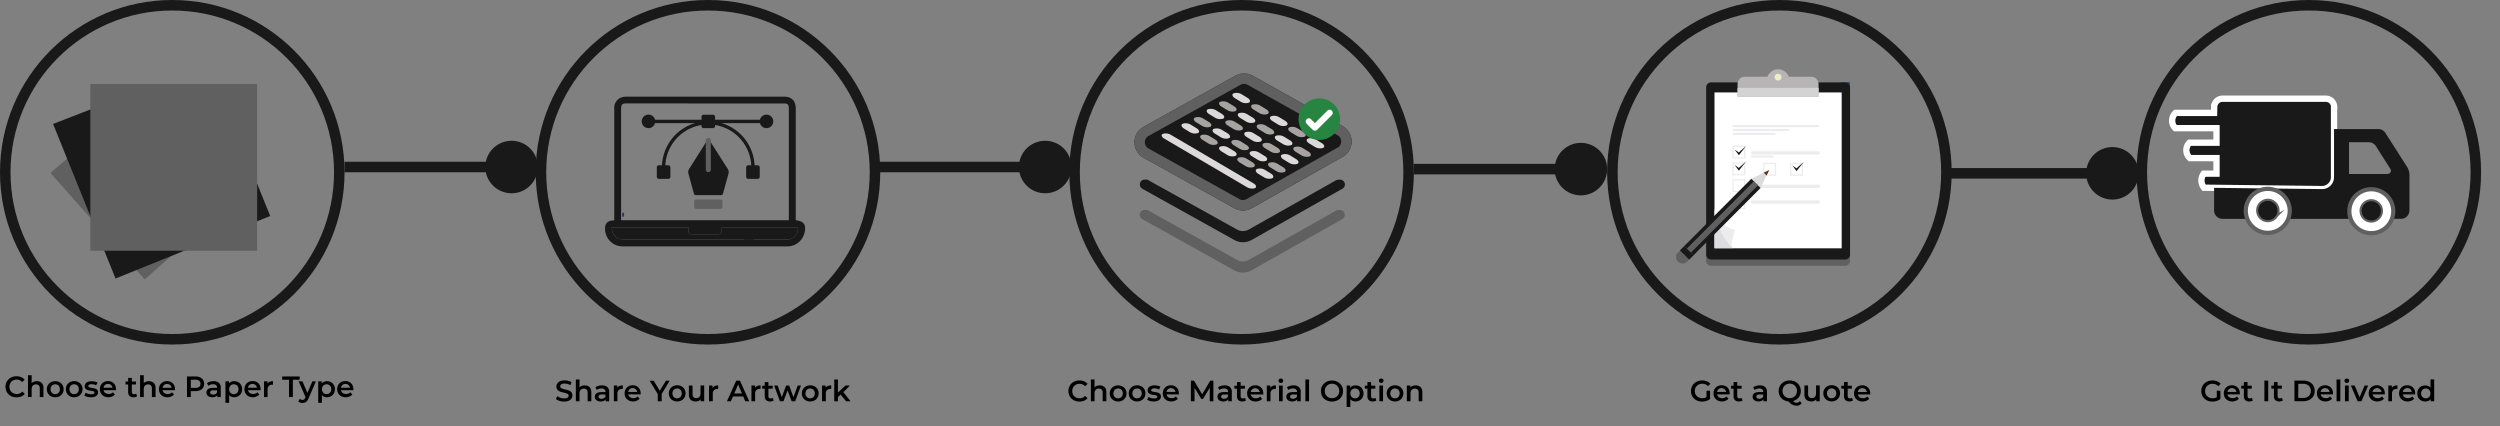 <svg id="Layer_1" data-name="Layer 1" xmlns="http://www.w3.org/2000/svg" viewBox="0 0 1190 203"><rect x="0" y="0" width="1190" height="203" fill="#808080" stroke="none"/><defs><style>.cls-1,.cls-18,.cls-3{fill:none;}.cls-1{stroke:#191919;stroke-width:5px;}.cls-13,.cls-2{fill:#191919;}.cls-3{stroke:#22376e;stroke-width:1.82px;}.cls-13,.cls-14,.cls-3{stroke-miterlimit:10;}.cls-4{fill:#606060;}.cls-14,.cls-5{fill:#fff;}.cls-6{fill:#b6b4b4;}.cls-7{fill:#ecedc4;}.cls-8{fill:#d3d3d3;}.cls-9{fill:#ececef;}.cls-10{fill:#dddde0;}.cls-11{fill:#dcdbdb;}.cls-12{fill:#5c361d;}.cls-13,.cls-18{stroke:#fff;stroke-width:3px;}.cls-14{stroke:#606060;stroke-width:2px;}.cls-15{fill:#dbd9d9;}.cls-16{fill:#a7a3a3;}.cls-17{fill:#288541;}.cls-18{stroke-linecap:round;stroke-linejoin:round;}</style></defs><circle class="cls-1" cx="82" cy="82" r="79.5"/><circle class="cls-1" cx="847" cy="82" r="79.5"/><circle class="cls-1" cx="1099" cy="82" r="79.5"/><circle class="cls-1" cx="337" cy="82" r="79.5"/><circle class="cls-1" cx="591" cy="82" r="79.5"/><line class="cls-1" x1="164" y1="79.5" x2="232" y2="79.5"/><line class="cls-1" x1="418" y1="79.5" x2="486" y2="79.5"/><line class="cls-1" x1="673" y1="80.5" x2="741" y2="80.5"/><line class="cls-1" x1="926" y1="82.5" x2="994" y2="82.5"/><circle class="cls-2" cx="243.5" cy="79.5" r="12.5"/><circle class="cls-2" cx="497.5" cy="79.5" r="12.5"/><circle class="cls-2" cx="752.5" cy="80.5" r="12.5"/><circle class="cls-2" cx="1005.5" cy="82.5" r="12.5"/><path class="cls-3" d="M876.17,40.06h4.33"/><path class="cls-4" d="M878.27,39.24H814.46a2.35,2.35,0,0,0-2.35,2.34v82.59a2.35,2.35,0,0,0,2.35,2.34h63.81a2.34,2.34,0,0,0,2.34-2.34V41.58A2.34,2.34,0,0,0,878.27,39.24Z"/><path class="cls-2" d="M880.61,121.27a2.32,2.32,0,0,1-2.33,2.26H814.49a2.32,2.32,0,0,1-2.33-2.26V41.5a2.32,2.32,0,0,1,2.33-2.26h63.8a2.33,2.33,0,0,1,2.33,2.26v79.77Z"/><path class="cls-5" d="M876.64,44H816.1v74.2h60.54Z"/><path class="cls-6" d="M865.64,40a3.46,3.46,0,0,0-3.46-3.46H830.55A3.48,3.48,0,0,0,827.08,40h0v6.09h38.56Z"/><path class="cls-6" d="M846.36,43.75A5.38,5.38,0,1,0,841,38.38,5.38,5.38,0,0,0,846.36,43.75Z"/><path class="cls-7" d="M848,36.73a1.65,1.65,0,1,1-1.66-1.65A1.65,1.65,0,0,1,848,36.73Z"/><path class="cls-8" d="M865.65,41.83H827.08v4.24h38.57Z"/><path class="cls-9" d="M866.06,60c0,.28-.42.51-.93.51H825.54c-.51,0-.93-.23-.93-.51s.42-.5.93-.5h39.59C865.64,59.53,866.06,59.75,866.06,60Z"/><path class="cls-9" d="M851.84,61.87c0,.28-.42.51-.93.51H825.54c-.51,0-.93-.23-.93-.51s.42-.5.93-.5h25.39C851.42,61.37,851.84,61.59,851.84,61.87Z"/><path class="cls-9" d="M845.32,63.74c0,.28-.42.5-.93.5H825.55c-.52,0-.94-.22-.94-.5s.42-.5.94-.5h18.86C844.9,63.24,845.32,63.46,845.32,63.74Z"/><path class="cls-9" d="M866.34,72.76a.88.88,0,0,1-.93.79H834.34A.8.8,0,0,1,834,72a.76.76,0,0,1,.3,0h31.07A.87.87,0,0,1,866.34,72.76Z"/><path class="cls-9" d="M844.2,74.52c0,.29-.15.5-.3.48H833.7c-.14,0-.28-.13-.3-.39s.06-.53.2-.58a.17.17,0,0,1,.1,0h10.2C844.05,74,844.19,74.23,844.2,74.52Z"/><path class="cls-9" d="M866.34,88.67a.87.87,0,0,1-.93.78H834.34a.79.79,0,1,1-.3-1.56.76.76,0,0,1,.3,0h31.07A.87.87,0,0,1,866.34,88.67Z"/><path class="cls-9" d="M866.34,96.16a.87.87,0,0,1-.93.78H834.34a.79.79,0,1,1-.3-1.56.76.76,0,0,1,.3,0h31.07A.87.87,0,0,1,866.34,96.16Z"/><path class="cls-9" d="M830.13,69.94v4.91h-4.92V69.94Zm.62-.63h-6.14v6.16h6.17V69.31Z"/><path class="cls-9" d="M830.13,77.92v4.91h-4.92V77.92Zm.62-.62h-6.14v6.16h6.17V77.3Z"/><path class="cls-9" d="M844.8,78.13V83h-4.91V78.13Zm.63-.63h-6.14v6.17h6.16V77.5Z"/><path class="cls-9" d="M857.58,78.13V83h-4.91V78.13Zm.63-.63h-6.14v6.17h6.16V77.5Z"/><path class="cls-9" d="M830.13,85.9v4.92h-4.92V85.9Zm.62-.62h-6.14v6.18h6.17V85.28Z"/><path class="cls-9" d="M830.13,94v4.94h-4.92V94Zm.62-.62h-6.14v6.16h6.17V93.36Z"/><path class="cls-2" d="M825.67,71.16l2,1.42,3.54-3.17-3.51,4.47Z"/><path class="cls-2" d="M825.67,78.52l2,1.42,3.54-3.17-3.51,4.47Z"/><path class="cls-2" d="M853.12,78.72l2,1.43L858.66,77l-3.51,4.47Z"/><path class="cls-10" d="M816.1,100v18.12h8.81C824.52,118.07,816.63,109.05,816.1,100Z"/><path class="cls-9" d="M826,109.49a16.3,16.3,0,0,1-6-3.06,10.83,10.83,0,0,1-4-7.75v1.19c.53,9.11,8.42,18.2,8.82,18.2a2.9,2.9,0,0,1-.61-1.83c0-1.68.85-4,1.73-6.75Z"/><path class="cls-4" d="M803.26,124.32A3.08,3.08,0,1,1,798.9,120l4.27-4.28a3.08,3.08,0,0,1,4.36,4.35h0l-4.27,4.28Z"/><path class="cls-2" d="M801.75,117.1l-2.08,2.08,4.39,4.39,2.08-2.09Z"/><path class="cls-11" d="M833.62,85.08l4.4,4.39L842.1,81Z"/><path class="cls-12" d="M842.19,80.91l-2.66,1.26,1.38,1.38Z"/><path class="cls-2" d="M833.63,85.09l-31.89,32,4.39,4.38,31.9-32Z"/><path class="cls-4" d="M834.86,86.31l-31.89,32,1.92,1.92,31.89-32Z"/><path class="cls-3" d="M296.15,102.2h.9"/><path class="cls-3" d="M356.49,114.62a1.48,1.48,0,1,0-1.48-1.48A1.48,1.48,0,0,0,356.49,114.62Z"/><path class="cls-4" d="M343,99.42H331.34a.89.89,0,0,1-.9-.89v-2.7a.9.9,0,0,1,.9-.89H343a.89.89,0,0,1,.9.89v2.68a.89.89,0,0,1-.88.91Z"/><path class="cls-2" d="M336.77,66.58,328,80.46a2.73,2.73,0,0,0-.32,2.16l2.64,9.6a.91.91,0,0,0,.87.66h12.08a.89.89,0,0,0,.86-.66l2.64-9.59a2.73,2.73,0,0,0-.32-2.16l-8.86-13.89a.45.45,0,0,0-.62-.15.46.46,0,0,0-.15.16Z"/><path class="cls-4" d="M337.15,65.65h0a1.2,1.2,0,0,0-1.2,1.2v13.9a1.2,1.2,0,0,0,1.2,1.2h0a1.21,1.21,0,0,0,1.21-1.2V66.85A1.21,1.21,0,0,0,337.15,65.65Z"/><path class="cls-2" d="M364.84,58.61H308.67a.81.81,0,1,1,0-1.61h56.17a.8.8,0,0,1,.8.81A.8.8,0,0,1,364.84,58.61Z"/><path class="cls-2" d="M358.41,80.08a.8.8,0,0,1-.8-.81,20.47,20.47,0,0,0-40.93,0,.8.8,0,0,1-.74.86.79.79,0,0,1-.86-.73v-.13a22.07,22.07,0,0,1,44.13,0,.82.82,0,0,1-.79.81Z"/><path class="cls-2" d="M318.11,78.67h-4.47a1,1,0,0,0-1,1v4.47a1,1,0,0,0,1,1h4.47a1,1,0,0,0,1-1V79.65A1,1,0,0,0,318.11,78.67Z"/><path class="cls-2" d="M360.64,78.67h-4.47a1,1,0,0,0-1,1v4.47a1,1,0,0,0,1,1h4.47a1,1,0,0,0,1-1V79.65A1,1,0,0,0,360.64,78.67Z"/><path class="cls-2" d="M308.67,61a3.22,3.22,0,1,0-3.21-3.21A3.21,3.21,0,0,0,308.67,61Z"/><path class="cls-2" d="M364.84,61a3.22,3.22,0,1,0-3.21-3.21A3.21,3.21,0,0,0,364.84,61Z"/><path class="cls-2" d="M339.38,54.6h-4.47a1,1,0,0,0-1,1V60a1,1,0,0,0,1,1h4.47a1,1,0,0,0,1-1V55.57A1,1,0,0,0,339.38,54.6Z"/><path class="cls-2" d="M356.59,46h16.5c3.74,0,5.69,2,5.69,5.71v53a1.35,1.35,0,0,0,.26.15c3.7.48,4.84,2.24,3.89,6a8.32,8.32,0,0,1-8.17,6.41H296.4a8.32,8.32,0,0,1-8.4-8.46q0-3.64,3.59-3.85c.21,0,.42-.05.8-.09v-1.62c0-17.22,0-34.44,0-51.65a5.17,5.17,0,0,1,4.17-5.43A7.41,7.41,0,0,1,298,46h58.64Zm-29.06,3.22H298.22c-2.05,0-2.58.54-2.58,2.58v53h79.84c0-.35,0-.63,0-.92V51.36c0-1.46-.64-2.12-2.13-2.12H327.53Zm-36.31,59a13.21,13.21,0,0,0,.21,1.87c.65,2.48,2.66,3.89,5.46,3.89h78a5,5,0,0,0,4.84-5.75H343.55c0,.56,0,1,0,1.49a1.64,1.64,0,0,1-1.85,1.79H329.5c-1.22,0-1.78-.56-1.86-1.79,0-.49,0-1,0-1.51Z"/><path class="cls-2" d="M291.22,108.21h36.4v1.51c.08,1.23.65,1.79,1.86,1.79h12.21a1.65,1.65,0,0,0,1.85-1.8c0-.48,0-.93,0-1.49h36.22a5,5,0,0,1-4.85,5.76h-78a5.22,5.22,0,0,1-5.46-3.89A15,15,0,0,1,291.22,108.21Z"/><path class="cls-13" d="M1111,51V84.32a5.69,5.69,0,0,1-5.76,5.69l-51.34-.6-4.8-.06-.05-.07a5.45,5.45,0,0,1-.09-6.61h6.1V75.26h-12.64l-.22-.22a5,5,0,0,1,0-7.12h12.86V61h-19.62a5,5,0,0,1,0-7.12l.15-.14h18.31l.06-2.88a4,4,0,0,1,4-3.88h49.11a4,4,0,0,1,4,4Z"/><path class="cls-2" d="M1132.13,61.45H1111V84.32a5.68,5.68,0,0,1-5.75,5.69l-51.34-.6v10.76a4,4,0,0,0,4,4h11.83a10.46,10.46,0,1,1,19.49,0h29.69a10.49,10.49,0,0,1,9.17-14.08,10.46,10.46,0,0,1,10.46,14.07h4.35a4,4,0,0,0,4-4V83.29a7.09,7.09,0,0,0-1.13-3.84l-10.33-16.18a3.93,3.93,0,0,0-3.32-1.82Zm-14,21.36V67.7h9.46a4,4,0,0,1,3.33,1.84l6.89,10.86a1.56,1.56,0,0,1-1.32,2.41Z"/><path class="cls-14" d="M1079.5,89.9A10.46,10.46,0,0,0,1069,100.36a10.25,10.25,0,0,0,.72,3.81,10.46,10.46,0,1,0,9.74-14.27Zm2.25,14.27a4.6,4.6,0,0,1-4.51,0,4.58,4.58,0,1,1,4.51,0Z"/><path class="cls-2" d="M1084.07,100.19a4.56,4.56,0,0,1-4.58,4.57,4.49,4.49,0,0,1-2.25-.59,4.58,4.58,0,1,1,6.83-4Z"/><path class="cls-14" d="M1128.75,90.08a10.46,10.46,0,0,0-10.46,10.46,10.61,10.61,0,0,0,.64,3.63,10.46,10.46,0,1,0,9.82-14.09Zm2.55,14.09a4.58,4.58,0,1,1,2-3.8A4.57,4.57,0,0,1,1131.3,104.17Z"/><path class="cls-2" d="M1133.33,100.37a4.58,4.58,0,1,1-4.58-4.58A4.57,4.57,0,0,1,1133.33,100.37Z"/><path d="M7.85,189.14a5.9,5.9,0,0,1-2.08-.36,5.5,5.5,0,0,1-1.67-1.05A4.93,4.93,0,0,1,3,186.12a5.43,5.43,0,0,1,0-4,4.77,4.77,0,0,1,1.1-1.59,4.92,4.92,0,0,1,1.67-1.05,5.63,5.63,0,0,1,2.09-.38,5.55,5.55,0,0,1,2.19.42,4.2,4.2,0,0,1,1.68,1.22l-1.17,1.1A3.58,3.58,0,0,0,9.38,181,3.42,3.42,0,0,0,8,180.66a3.8,3.8,0,0,0-1.41.25,3.22,3.22,0,0,0-1.84,1.8,4,4,0,0,0,0,2.78,3.22,3.22,0,0,0,1.84,1.8,3.8,3.8,0,0,0,1.41.25,3.58,3.58,0,0,0,1.43-.28,3.54,3.54,0,0,0,1.19-.88l1.17,1.12a4.4,4.4,0,0,1-1.68,1.22A5.62,5.62,0,0,1,7.85,189.14Zm9.71-7.7a3.58,3.58,0,0,1,1.6.35,2.54,2.54,0,0,1,1.12,1.08,3.7,3.7,0,0,1,.4,1.85V189H18.93v-4.06a2,2,0,0,0-.47-1.48,1.69,1.69,0,0,0-1.3-.49,2.32,2.32,0,0,0-1.1.25,1.84,1.84,0,0,0-.74.75,2.73,2.73,0,0,0-.25,1.25V189H13.32V178.61h1.75v4.93l-.38-.62a2.61,2.61,0,0,1,1.14-1.09A3.71,3.71,0,0,1,17.56,181.44Zm8.72,7.66a4.28,4.28,0,0,1-2.05-.49,3.74,3.74,0,0,1-1.93-3.35,3.71,3.71,0,0,1,1.93-3.33,4.55,4.55,0,0,1,4.11,0,3.71,3.71,0,0,1,1.41,1.34,4,4,0,0,1,0,4,3.71,3.71,0,0,1-1.41,1.37A4.32,4.32,0,0,1,26.28,189.1Zm0-1.5a2.3,2.3,0,0,0,1.15-.28,2,2,0,0,0,.78-.81,2.51,2.51,0,0,0,.29-1.25,2.42,2.42,0,0,0-.29-1.24,2,2,0,0,0-.78-.82,2.48,2.48,0,0,0-2.29,0,2.13,2.13,0,0,0-.78.82,2.42,2.42,0,0,0-.29,1.24,2.51,2.51,0,0,0,.29,1.25,2.17,2.17,0,0,0,.78.81A2.29,2.29,0,0,0,26.28,187.6Zm9,1.5a4.24,4.24,0,0,1-2-.49,3.69,3.69,0,0,1-1.93-3.35,3.75,3.75,0,0,1,.51-2,3.71,3.71,0,0,1,1.42-1.36,4.13,4.13,0,0,1,2-.49,4.18,4.18,0,0,1,2.06.49,3.57,3.57,0,0,1,1.41,1.34,4,4,0,0,1,0,4,3.58,3.58,0,0,1-1.41,1.37A4.3,4.3,0,0,1,35.3,189.1Zm0-1.5a2.3,2.3,0,0,0,1.15-.28,2,2,0,0,0,.78-.81,2.51,2.51,0,0,0,.3-1.25,2.42,2.42,0,0,0-.3-1.24,1.93,1.93,0,0,0-.78-.82,2.46,2.46,0,0,0-2.28,0,2.08,2.08,0,0,0-.79.82,2.53,2.53,0,0,0-.29,1.24,2.62,2.62,0,0,0,.29,1.25,2.12,2.12,0,0,0,.79.81A2.23,2.23,0,0,0,35.3,187.6Zm8,1.5a6.74,6.74,0,0,1-1.8-.24,5,5,0,0,1-1.36-.6l.67-1.33a5,5,0,0,0,1.21.53,4.8,4.8,0,0,0,1.4.21,2.39,2.39,0,0,0,1.19-.22.68.68,0,0,0,.37-.61.51.51,0,0,0-.25-.46,1.94,1.94,0,0,0-.66-.25,9.09,9.09,0,0,0-.91-.15c-.32,0-.65-.11-1-.19a3.74,3.74,0,0,1-.9-.35,1.79,1.79,0,0,1-.65-.63,1.85,1.85,0,0,1-.26-1,1.92,1.92,0,0,1,.41-1.23,2.54,2.54,0,0,1,1.13-.82,4.9,4.9,0,0,1,1.75-.29,7.25,7.25,0,0,1,1.53.17,4.17,4.17,0,0,1,1.27.47l-.67,1.33a3.3,3.3,0,0,0-1.08-.43,4.73,4.73,0,0,0-1.06-.13,2.33,2.33,0,0,0-1.19.24.71.71,0,0,0-.38.6.58.58,0,0,0,.25.51,2,2,0,0,0,.66.26,6.88,6.88,0,0,0,.9.17,8.21,8.21,0,0,1,1,.18,4,4,0,0,1,.9.35,1.71,1.71,0,0,1,.67.61,1.84,1.84,0,0,1,.25,1,1.88,1.88,0,0,1-.42,1.22,2.74,2.74,0,0,1-1.16.81A5.14,5.14,0,0,1,43.27,189.1Zm8.41,0a4.7,4.7,0,0,1-2.18-.49,3.66,3.66,0,0,1-1.44-1.37,3.84,3.84,0,0,1-.51-2,3.94,3.94,0,0,1,.49-2,3.68,3.68,0,0,1,1.38-1.36,4,4,0,0,1,2-.49,3.88,3.88,0,0,1,1.94.48,3.41,3.41,0,0,1,1.35,1.34,4.16,4.16,0,0,1,.49,2c0,.08,0,.16,0,.26a2.17,2.17,0,0,1,0,.26H48.94v-1.16h5.31l-.69.36a2.13,2.13,0,0,0-.27-1.13,2,2,0,0,0-.77-.77,2.07,2.07,0,0,0-1.1-.28,2.24,2.24,0,0,0-1.14.28,2.08,2.08,0,0,0-.75.78,2.41,2.41,0,0,0-.27,1.17v.28a2.27,2.27,0,0,0,.31,1.19,2,2,0,0,0,.87.79,2.79,2.79,0,0,0,1.29.28,3.12,3.12,0,0,0,1.13-.19,2.47,2.47,0,0,0,.9-.62l.93,1.08a3.39,3.39,0,0,1-1.27.91A4.66,4.66,0,0,1,51.68,189.1Zm11.88,0a2.67,2.67,0,0,1-1.9-.63,2.49,2.49,0,0,1-.67-1.89v-6.71h1.75v6.67a1.16,1.16,0,0,0,.26.82,1,1,0,0,0,.77.3,1.57,1.57,0,0,0,1-.31l.49,1.24a2,2,0,0,1-.75.38A3.22,3.22,0,0,1,63.56,189.1ZM59.75,183v-1.4h5V183Zm11.17-1.54a3.58,3.58,0,0,1,1.6.35,2.49,2.49,0,0,1,1.12,1.08,3.7,3.7,0,0,1,.41,1.85V189H72.3v-4.06a2,2,0,0,0-.48-1.48,1.69,1.69,0,0,0-1.3-.49,2.25,2.25,0,0,0-1.09.25,1.81,1.81,0,0,0-.75.75,2.87,2.87,0,0,0-.25,1.25V189H66.68V178.61h1.75v4.93l-.38-.62a2.61,2.61,0,0,1,1.14-1.09A3.71,3.71,0,0,1,70.92,181.44Zm8.87,7.66a4.7,4.7,0,0,1-2.18-.49,3.66,3.66,0,0,1-1.44-1.37,3.84,3.84,0,0,1-.51-2,3.94,3.94,0,0,1,.49-2,3.72,3.72,0,0,1,1.37-1.36,4,4,0,0,1,2-.49,3.9,3.9,0,0,1,1.94.48,3.41,3.41,0,0,1,1.35,1.34,4.16,4.16,0,0,1,.49,2c0,.08,0,.16,0,.26a2.17,2.17,0,0,1,0,.26H77.05v-1.16h5.3l-.68.36a2.13,2.13,0,0,0-.27-1.13,2,2,0,0,0-.77-.77,2.07,2.07,0,0,0-1.1-.28,2.24,2.24,0,0,0-1.14.28,2.08,2.08,0,0,0-.75.78,2.41,2.41,0,0,0-.27,1.17v.28a2.27,2.27,0,0,0,.31,1.19,2,2,0,0,0,.87.79,2.77,2.77,0,0,0,1.28.28,3.17,3.17,0,0,0,1.14-.19,2.43,2.43,0,0,0,.89-.62l.94,1.08a3.39,3.39,0,0,1-1.27.91A4.7,4.7,0,0,1,79.79,189.1ZM89,189v-9.8h4a5.3,5.3,0,0,1,2.22.42,3.18,3.18,0,0,1,1.44,1.2,3.67,3.67,0,0,1,0,3.73,3.18,3.18,0,0,1-1.44,1.2,5.3,5.3,0,0,1-2.22.42H90l.82-.85V189Zm1.82-3.49-.82-.88H93a2.79,2.79,0,0,0,1.81-.5,1.79,1.79,0,0,0,.61-1.44,1.77,1.77,0,0,0-.61-1.45,2.79,2.79,0,0,0-1.81-.5H90l.82-.9ZM103.42,189v-1.51l-.1-.32v-2.65a1.56,1.56,0,0,0-.46-1.19,2,2,0,0,0-1.4-.43,4.12,4.12,0,0,0-1.25.19,2.94,2.94,0,0,0-1,.55l-.69-1.28a4.21,4.21,0,0,1,1.43-.68,6.3,6.3,0,0,1,1.74-.24,3.65,3.65,0,0,1,2.5.78,3,3,0,0,1,.9,2.4V189Zm-2.36.1a3.54,3.54,0,0,1-1.47-.28,2.44,2.44,0,0,1-1-.8,2.1,2.1,0,0,1-.33-1.16,2.3,2.3,0,0,1,.29-1.14,2.09,2.09,0,0,1,1-.79,4.57,4.57,0,0,1,1.82-.3h2.17v1.16h-2a1.75,1.75,0,0,0-1.2.3.94.94,0,0,0,.07,1.45,1.7,1.7,0,0,0,1.05.28,2.21,2.21,0,0,0,1.15-.29,1.71,1.71,0,0,0,.74-.87l.29,1.05a1.92,1.92,0,0,1-.91,1A3.21,3.21,0,0,1,101.06,189.1Zm10.4,0a3.4,3.4,0,0,1-1.67-.42,3.09,3.09,0,0,1-1.19-1.26,5.68,5.68,0,0,1,0-4.31,2.9,2.9,0,0,1,1.17-1.25,3.4,3.4,0,0,1,1.7-.42,3.85,3.85,0,0,1,1.94.48,3.45,3.45,0,0,1,1.35,1.33,3.94,3.94,0,0,1,.5,2,4,4,0,0,1-.5,2,3.52,3.52,0,0,1-1.35,1.33A3.85,3.85,0,0,1,111.46,189.1Zm-4.15,2.62v-10.2H109v1.77l-.06,2,.14,2v4.46Zm4-4.12a2.17,2.17,0,0,0,1.12-.28,2.08,2.08,0,0,0,.8-.81,2.51,2.51,0,0,0,.29-1.25,2.42,2.42,0,0,0-.29-1.24,2,2,0,0,0-.8-.82,2.27,2.27,0,0,0-1.12-.28,2.34,2.34,0,0,0-1.13.28,2,2,0,0,0-.8.82,2.42,2.42,0,0,0-.29,1.24,2.51,2.51,0,0,0,.29,1.25,2.08,2.08,0,0,0,.8.81A2.23,2.23,0,0,0,111.26,187.6Zm9.17,1.5a4.77,4.77,0,0,1-2.19-.49,3.73,3.73,0,0,1-1.44-1.37,4.19,4.19,0,0,1,0-4,3.58,3.58,0,0,1,1.37-1.36,4,4,0,0,1,2-.49,3.91,3.91,0,0,1,2,.48,3.39,3.39,0,0,1,1.34,1.34,4.05,4.05,0,0,1,.49,2c0,.08,0,.16,0,.26a2.11,2.11,0,0,1,0,.26h-6.23v-1.16H123l-.69.36a2.22,2.22,0,0,0-.26-1.13,2.11,2.11,0,0,0-.77-.77,2.13,2.13,0,0,0-1.11-.28,2.18,2.18,0,0,0-1.13.28,2.11,2.11,0,0,0-.76.78,2.41,2.41,0,0,0-.27,1.17v.28a2.37,2.37,0,0,0,.31,1.19,2.08,2.08,0,0,0,.87.79,2.79,2.79,0,0,0,1.29.28,3.08,3.08,0,0,0,1.13-.19,2.39,2.39,0,0,0,.9-.62l.94,1.08a3.43,3.43,0,0,1-1.28.91A4.64,4.64,0,0,1,120.43,189.1Zm5.19-.1v-7.48h1.67v2.06l-.2-.6a2.45,2.45,0,0,1,1-1.15,3.82,3.82,0,0,1,1.81-.39v1.67l-.21,0-.2,0a2.14,2.14,0,0,0-1.58.59,2.33,2.33,0,0,0-.59,1.72V189Zm11.9,0v-8.26h-3.24V179.2h8.31v1.54h-3.24V189Zm6.42,2.81a3.46,3.46,0,0,1-1.09-.18,2.65,2.65,0,0,1-.91-.5l.7-1.29a2.1,2.1,0,0,0,.6.38,1.85,1.85,0,0,0,.69.14,1.2,1.2,0,0,0,.77-.24,2.09,2.09,0,0,0,.54-.8l.44-1,.14-.21,2.83-6.61h1.68l-3.5,8.08a5,5,0,0,1-.79,1.33,2.3,2.3,0,0,1-.95.69A3.27,3.27,0,0,1,143.94,191.81Zm1.54-2.54-3.37-7.75h1.82l2.74,6.46Zm10.08-.17a3.36,3.36,0,0,1-1.66-.42,3,3,0,0,1-1.19-1.26,5.62,5.62,0,0,1,0-4.31,2.92,2.92,0,0,1,1.18-1.25,3.36,3.36,0,0,1,1.69-.42,3.86,3.86,0,0,1,1.95.48,3.36,3.36,0,0,1,1.34,1.33,3.85,3.85,0,0,1,.51,2,3.92,3.92,0,0,1-.51,2,3.43,3.43,0,0,1-1.34,1.33A3.86,3.86,0,0,1,155.56,189.1Zm-4.14,2.62v-10.2h1.67v1.77l-.06,2,.14,2v4.46Zm4-4.12a2.19,2.19,0,0,0,1.12-.28,2.15,2.15,0,0,0,.8-.81,2.62,2.62,0,0,0,.29-1.25,2.53,2.53,0,0,0-.29-1.24,2.1,2.1,0,0,0-.8-.82,2.3,2.3,0,0,0-1.12-.28,2.4,2.4,0,0,0-1.14.28,2.1,2.1,0,0,0-.8.82,2.53,2.53,0,0,0-.29,1.24,2.62,2.62,0,0,0,.29,1.25,2.15,2.15,0,0,0,.8.81A2.29,2.29,0,0,0,155.37,187.6Zm9.16,1.5a4.7,4.7,0,0,1-2.18-.49,3.75,3.75,0,0,1-1.45-1.37,3.94,3.94,0,0,1-.5-2,3.84,3.84,0,0,1,.49-2,3.65,3.65,0,0,1,1.37-1.36,4,4,0,0,1,2-.49,3.91,3.91,0,0,1,2,.48,3.32,3.32,0,0,1,1.34,1.34,4.05,4.05,0,0,1,.49,2,2.44,2.44,0,0,1,0,.26,2.17,2.17,0,0,1,0,.26h-6.23v-1.16h5.3l-.68.36a2.13,2.13,0,0,0-.27-1.13,2,2,0,0,0-.77-.77,2.13,2.13,0,0,0-1.11-.28,2.23,2.23,0,0,0-1.13.28,2,2,0,0,0-.75.78,2.41,2.41,0,0,0-.27,1.17v.28a2.27,2.27,0,0,0,.31,1.19,2,2,0,0,0,.87.79,2.77,2.77,0,0,0,1.28.28,3.17,3.17,0,0,0,1.14-.19,2.43,2.43,0,0,0,.89-.62l.94,1.08a3.39,3.39,0,0,1-1.27.91A4.73,4.73,0,0,1,164.53,189.1Z"/><path d="M268.51,191.14a7.6,7.6,0,0,1-2.2-.32,4.93,4.93,0,0,1-1.67-.86l.63-1.41a4.91,4.91,0,0,0,1.46.77,5.42,5.42,0,0,0,1.78.31,3.86,3.86,0,0,0,1.24-.17,1.47,1.47,0,0,0,.7-.45,1,1,0,0,0,.22-.66.86.86,0,0,0-.32-.71,2.08,2.08,0,0,0-.84-.43,8.67,8.67,0,0,0-1.13-.31c-.41-.1-.83-.2-1.25-.32a6.42,6.42,0,0,1-1.13-.49,2.6,2.6,0,0,1-.83-.82,2.36,2.36,0,0,1-.32-1.28,2.65,2.65,0,0,1,.42-1.46,2.89,2.89,0,0,1,1.3-1.06,5.35,5.35,0,0,1,2.23-.41,6.94,6.94,0,0,1,1.75.22,5.07,5.07,0,0,1,1.51.65l-.57,1.41a5.18,5.18,0,0,0-1.36-.57,5.06,5.06,0,0,0-1.34-.2,3.57,3.57,0,0,0-1.24.18,1.56,1.56,0,0,0-.68.48,1.13,1.13,0,0,0-.21.67,1,1,0,0,0,.3.73,2.31,2.31,0,0,0,.83.42c.35.1.73.21,1.15.31s.83.2,1.24.32a4.71,4.71,0,0,1,1.14.48,2.15,2.15,0,0,1,.82.79,2.3,2.3,0,0,1,.33,1.28,2.6,2.6,0,0,1-.44,1.45,2.93,2.93,0,0,1-1.3,1.07A5.52,5.52,0,0,1,268.51,191.14Zm9.84-7.7a3.54,3.54,0,0,1,1.59.35,2.49,2.49,0,0,1,1.12,1.08,3.7,3.7,0,0,1,.41,1.85V191h-1.75v-4.06a2,2,0,0,0-.48-1.48,1.69,1.69,0,0,0-1.3-.49,2.28,2.28,0,0,0-1.09.25,1.73,1.73,0,0,0-.74.75,2.72,2.72,0,0,0-.26,1.25V191H274.1V180.61h1.75v4.93l-.37-.62a2.59,2.59,0,0,1,1.13-1.09A3.72,3.72,0,0,1,278.35,183.44Zm9.94,7.56v-1.51l-.09-.32v-2.65a1.53,1.53,0,0,0-.47-1.19,2,2,0,0,0-1.4-.43,4.06,4.06,0,0,0-1.24.19,2.94,2.94,0,0,0-1,.55l-.69-1.28a4.21,4.21,0,0,1,1.43-.68,6.28,6.28,0,0,1,1.73-.24,3.66,3.66,0,0,1,2.51.78,3,3,0,0,1,.9,2.4V191Zm-2.35.1a3.54,3.54,0,0,1-1.47-.28,2.44,2.44,0,0,1-1-.8,2.1,2.1,0,0,1-.33-1.16,2.2,2.2,0,0,1,.29-1.14,2.06,2.06,0,0,1,1-.79,4.64,4.64,0,0,1,1.82-.3h2.17v1.16h-2a1.74,1.74,0,0,0-1.2.3.88.88,0,0,0-.31.7.87.87,0,0,0,.38.75,1.7,1.7,0,0,0,1.05.28,2.17,2.17,0,0,0,1.14-.29,1.69,1.69,0,0,0,.75-.87l.29,1.05a1.92,1.92,0,0,1-.91,1A3.21,3.21,0,0,1,285.94,191.1Zm6.25-.1v-7.48h1.67v2.06l-.2-.6a2.45,2.45,0,0,1,1-1.15,3.82,3.82,0,0,1,1.81-.39v1.67l-.21,0-.2,0a2.14,2.14,0,0,0-1.58.59,2.33,2.33,0,0,0-.59,1.72V191Zm9.26.1a4.77,4.77,0,0,1-2.19-.49,3.8,3.8,0,0,1-1.44-1.37,3.94,3.94,0,0,1-.5-2,3.84,3.84,0,0,1,.49-2,3.58,3.58,0,0,1,1.37-1.36,4,4,0,0,1,2-.49,3.91,3.91,0,0,1,1.95.48,3.39,3.39,0,0,1,1.34,1.34,4.05,4.05,0,0,1,.49,2,2.44,2.44,0,0,1,0,.26,2.11,2.11,0,0,1,0,.26H298.7v-1.16H304l-.69.36a2.22,2.22,0,0,0-.26-1.13,2.11,2.11,0,0,0-.77-.77,2.13,2.13,0,0,0-1.11-.28,2.2,2.2,0,0,0-1.13.28,2.11,2.11,0,0,0-.76.78,2.41,2.41,0,0,0-.26,1.17v.28a2.36,2.36,0,0,0,.3,1.19,2.08,2.08,0,0,0,.87.79,2.84,2.84,0,0,0,1.29.28,3.08,3.08,0,0,0,1.13-.19,2.39,2.39,0,0,0,.9-.62l.94,1.08a3.43,3.43,0,0,1-1.28.91A4.64,4.64,0,0,1,301.45,191.1Zm11.64-.1v-3.88l.4,1.12-4.25-7h1.94l3.42,5.67h-1.09L317,181.2h1.79l-4.25,7,.42-1.12V191Zm9.2.1a4.27,4.27,0,0,1-2-.49,3.71,3.71,0,0,1-1.41-1.37,3.75,3.75,0,0,1-.52-2,3.67,3.67,0,0,1,.52-2,3.62,3.62,0,0,1,1.41-1.36,4.53,4.53,0,0,1,4.1,0,3.67,3.67,0,0,1,1.42,1.34,4.12,4.12,0,0,1,0,4,3.67,3.67,0,0,1-1.42,1.37A4.27,4.27,0,0,1,322.29,191.1Zm0-1.5a2.28,2.28,0,0,0,1.15-.28,2,2,0,0,0,.79-.81,2.62,2.62,0,0,0,.29-1.25,2.53,2.53,0,0,0-.29-1.24,2,2,0,0,0-.79-.82,2.34,2.34,0,0,0-1.13-.28,2.42,2.42,0,0,0-1.15.28,2,2,0,0,0-.78.82,2.42,2.42,0,0,0-.3,1.24,2.51,2.51,0,0,0,.3,1.25,2,2,0,0,0,.78.81A2.26,2.26,0,0,0,322.29,189.6Zm8.83,1.5a3.91,3.91,0,0,1-1.68-.35,2.64,2.64,0,0,1-1.13-1.09,3.89,3.89,0,0,1-.41-1.87v-4.27h1.75v4a2.21,2.21,0,0,0,.45,1.51,1.69,1.69,0,0,0,1.3.49,2.25,2.25,0,0,0,1.07-.25,1.75,1.75,0,0,0,.71-.76,2.63,2.63,0,0,0,.27-1.25v-3.78h1.75V191h-1.67v-2l.29.62a2.59,2.59,0,0,1-1.1,1.12A3.46,3.46,0,0,1,331.12,191.1Zm6.37-.1v-7.48h1.66v2.06L339,185a2.35,2.35,0,0,1,1.05-1.15,3.75,3.75,0,0,1,1.8-.39v1.67a.76.76,0,0,0-.21,0l-.19,0a2.13,2.13,0,0,0-1.58.59,2.29,2.29,0,0,0-.59,1.72V191Zm8.53,0,4.41-9.8h1.79l4.42,9.8h-1.9L351,182.17h.72L347.89,191Zm2-2.27.49-1.43h5.29l.49,1.43Zm9.67,2.27v-7.48h1.67v2.06l-.2-.6a2.45,2.45,0,0,1,1.05-1.15,3.82,3.82,0,0,1,1.81-.39v1.67l-.21,0-.2,0a2.14,2.14,0,0,0-1.58.59,2.33,2.33,0,0,0-.59,1.72V191Zm8.9.1a2.7,2.7,0,0,1-1.91-.63,2.53,2.53,0,0,1-.67-1.89v-6.71h1.75v6.67a1.16,1.16,0,0,0,.27.82,1,1,0,0,0,.77.3,1.57,1.57,0,0,0,1-.31l.49,1.24a2,2,0,0,1-.76.38A3.15,3.15,0,0,1,366.62,191.1ZM362.81,185v-1.4h5V185Zm8.44,6-2.74-7.48h1.65l2.35,6.6h-.78l2.46-6.6h1.47l2.4,6.6h-.77l2.42-6.6h1.55L378.51,191h-1.68l-2.19-5.84h.52L372.93,191Zm14.37.1a4.27,4.27,0,0,1-2-.49,3.69,3.69,0,0,1-1.93-3.35,3.75,3.75,0,0,1,.51-2,3.71,3.71,0,0,1,1.42-1.36,4.53,4.53,0,0,1,4.1,0,3.57,3.57,0,0,1,1.41,1.34,4,4,0,0,1,0,4,3.58,3.58,0,0,1-1.41,1.37A4.3,4.3,0,0,1,385.62,191.1Zm0-1.5a2.3,2.3,0,0,0,1.15-.28,1.91,1.91,0,0,0,.78-.81,2.51,2.51,0,0,0,.3-1.25,2.42,2.42,0,0,0-.3-1.24,1.88,1.88,0,0,0-.78-.82,2.46,2.46,0,0,0-2.28,0,2.08,2.08,0,0,0-.79.82,2.53,2.53,0,0,0-.29,1.24,2.62,2.62,0,0,0,.29,1.25,2.12,2.12,0,0,0,.79.81A2.23,2.23,0,0,0,385.62,189.6Zm5.67,1.4v-7.48H393v2.06l-.19-.6a2.35,2.35,0,0,1,1.05-1.15,3.75,3.75,0,0,1,1.8-.39v1.67a.76.76,0,0,0-.21,0l-.19,0a2.17,2.17,0,0,0-1.59.59,2.32,2.32,0,0,0-.58,1.72V191Zm7.23-1.67.05-2.19,3.9-3.62h2.1l-3.32,3.34-.92.77ZM397.1,191V180.61h1.75V191Zm5.64,0L400,187.63l1.1-1.4,3.76,4.77Z"/><path d="M513.79,191.14a5.9,5.9,0,0,1-2.08-.36,5.5,5.5,0,0,1-1.67-1.05,4.93,4.93,0,0,1-1.09-1.61,5.43,5.43,0,0,1,0-4,4.77,4.77,0,0,1,1.1-1.59,4.92,4.92,0,0,1,1.67-1.05,5.63,5.63,0,0,1,2.09-.38,5.55,5.55,0,0,1,2.19.42,4.2,4.2,0,0,1,1.68,1.22l-1.17,1.1a3.58,3.58,0,0,0-1.19-.85,3.42,3.42,0,0,0-1.43-.29,3.8,3.8,0,0,0-1.41.25,3.22,3.22,0,0,0-1.84,1.8,4,4,0,0,0,0,2.78,3.22,3.22,0,0,0,1.84,1.8,3.8,3.8,0,0,0,1.41.25,3.58,3.58,0,0,0,1.43-.28,3.54,3.54,0,0,0,1.19-.88l1.17,1.12a4.4,4.4,0,0,1-1.68,1.22A5.62,5.62,0,0,1,513.79,191.14Zm9.71-7.7a3.58,3.58,0,0,1,1.6.35,2.54,2.54,0,0,1,1.12,1.08,3.7,3.7,0,0,1,.4,1.85V191h-1.75v-4.06a2,2,0,0,0-.47-1.48,1.69,1.69,0,0,0-1.3-.49,2.32,2.32,0,0,0-1.1.25,1.84,1.84,0,0,0-.74.75,2.73,2.73,0,0,0-.25,1.25V191h-1.75V180.61H521v4.93l-.38-.62a2.61,2.61,0,0,1,1.14-1.09A3.71,3.71,0,0,1,523.5,183.44Zm8.72,7.66a4.28,4.28,0,0,1-2.05-.49,3.74,3.74,0,0,1-1.93-3.35,3.71,3.71,0,0,1,1.93-3.33,4.55,4.55,0,0,1,4.11,0,3.71,3.71,0,0,1,1.41,1.34,4,4,0,0,1,0,4,3.71,3.71,0,0,1-1.41,1.37A4.32,4.32,0,0,1,532.22,191.1Zm0-1.5a2.3,2.3,0,0,0,1.15-.28,2,2,0,0,0,.78-.81,2.51,2.51,0,0,0,.29-1.25,2.42,2.42,0,0,0-.29-1.24,2,2,0,0,0-.78-.82,2.48,2.48,0,0,0-2.29,0,2.13,2.13,0,0,0-.78.82,2.42,2.42,0,0,0-.29,1.24,2.51,2.51,0,0,0,.29,1.25,2.17,2.17,0,0,0,.78.81A2.29,2.29,0,0,0,532.22,189.6Zm9,1.5a4.24,4.24,0,0,1-2-.49,3.69,3.69,0,0,1-1.93-3.35,3.75,3.75,0,0,1,.51-2,3.71,3.71,0,0,1,1.42-1.36,4.13,4.13,0,0,1,2-.49,4.18,4.18,0,0,1,2.06.49,3.57,3.57,0,0,1,1.41,1.34,4,4,0,0,1,0,4,3.58,3.58,0,0,1-1.41,1.37A4.3,4.3,0,0,1,541.24,191.1Zm0-1.5a2.3,2.3,0,0,0,1.15-.28,2,2,0,0,0,.78-.81,2.51,2.51,0,0,0,.3-1.25,2.42,2.42,0,0,0-.3-1.24,1.93,1.93,0,0,0-.78-.82,2.46,2.46,0,0,0-2.28,0,2.08,2.08,0,0,0-.79.82,2.53,2.53,0,0,0-.29,1.24,2.62,2.62,0,0,0,.29,1.25,2.12,2.12,0,0,0,.79.81A2.23,2.23,0,0,0,541.24,189.6Zm8,1.5a6.76,6.76,0,0,1-1.81-.24,5,5,0,0,1-1.36-.6l.67-1.33a5,5,0,0,0,1.21.53,4.8,4.8,0,0,0,1.4.21,2.39,2.39,0,0,0,1.19-.22.69.69,0,0,0,.38-.61.52.52,0,0,0-.26-.46,1.94,1.94,0,0,0-.66-.25q-.4-.09-.9-.15c-.33,0-.66-.11-1-.19a3.74,3.74,0,0,1-.9-.35,1.77,1.77,0,0,1-.9-1.66,1.91,1.91,0,0,1,.4-1.23,2.51,2.51,0,0,1,1.14-.82,4.82,4.82,0,0,1,1.75-.29,7.23,7.23,0,0,1,1.52.17,4.17,4.17,0,0,1,1.27.47l-.67,1.33a3.3,3.3,0,0,0-1.08-.43,4.73,4.73,0,0,0-1.06-.13,2.33,2.33,0,0,0-1.19.24.71.71,0,0,0-.38.6.58.58,0,0,0,.25.51,2,2,0,0,0,.66.26,6.88,6.88,0,0,0,.9.17,8.21,8.21,0,0,1,1,.18,4,4,0,0,1,.9.35,1.71,1.71,0,0,1,.67.61,1.84,1.84,0,0,1,.25,1,1.88,1.88,0,0,1-.42,1.22,2.68,2.68,0,0,1-1.16.81A5.12,5.12,0,0,1,549.22,191.1Zm8.4,0a4.73,4.73,0,0,1-2.18-.49,3.66,3.66,0,0,1-1.44-1.37,3.84,3.84,0,0,1-.51-2,3.94,3.94,0,0,1,.49-2,3.68,3.68,0,0,1,1.38-1.36,4,4,0,0,1,2-.49,3.88,3.88,0,0,1,1.94.48,3.41,3.41,0,0,1,1.35,1.34,4.16,4.16,0,0,1,.49,2c0,.08,0,.16,0,.26a2.17,2.17,0,0,1,0,.26h-6.23v-1.16h5.31l-.69.36a2.13,2.13,0,0,0-.27-1.13,2,2,0,0,0-.77-.77,2.07,2.07,0,0,0-1.1-.28,2.24,2.24,0,0,0-1.14.28,2.16,2.16,0,0,0-.75.78,2.41,2.41,0,0,0-.27,1.17v.28a2.27,2.27,0,0,0,.31,1.19,2.08,2.08,0,0,0,.87.79,2.79,2.79,0,0,0,1.29.28,3.12,3.12,0,0,0,1.13-.19,2.47,2.47,0,0,0,.9-.62l.93,1.08a3.39,3.39,0,0,1-1.27.91A4.66,4.66,0,0,1,557.62,191.1Zm9.24-.1v-9.8h1.49l4.29,7.15h-.79l4.22-7.15h1.5V191h-1.72l0-7.1h.37l-3.59,6h-.81l-3.64-6h.42V191Zm17.8,0v-1.51l-.09-.32v-2.65a1.53,1.53,0,0,0-.47-1.19,2,2,0,0,0-1.39-.43,4.08,4.08,0,0,0-1.25.19,2.94,2.94,0,0,0-1,.55l-.69-1.28a4.21,4.21,0,0,1,1.43-.68,6.28,6.28,0,0,1,1.73-.24,3.66,3.66,0,0,1,2.51.78,3,3,0,0,1,.9,2.4V191Zm-2.35.1a3.54,3.54,0,0,1-1.47-.28,2.44,2.44,0,0,1-1-.8,2.1,2.1,0,0,1-.33-1.16,2.2,2.2,0,0,1,.29-1.14,2.09,2.09,0,0,1,1-.79,4.57,4.57,0,0,1,1.82-.3h2.16v1.16h-2a1.74,1.74,0,0,0-1.2.3.94.94,0,0,0,.07,1.45,1.7,1.7,0,0,0,1,.28,2.21,2.21,0,0,0,1.15-.29,1.71,1.71,0,0,0,.74-.87l.29,1.05a1.92,1.92,0,0,1-.91,1A3.21,3.21,0,0,1,582.31,191.1Zm9.07,0a2.7,2.7,0,0,1-1.91-.63,2.53,2.53,0,0,1-.67-1.89v-6.71h1.75v6.67a1.16,1.16,0,0,0,.27.82,1,1,0,0,0,.77.3,1.57,1.57,0,0,0,1-.31l.49,1.24a2,2,0,0,1-.76.38A3.2,3.2,0,0,1,591.38,191.1ZM587.57,185v-1.4h5V185Zm10.2,6.12a4.75,4.75,0,0,1-2.19-.49,3.73,3.73,0,0,1-1.44-1.37,3.84,3.84,0,0,1-.5-2,3.94,3.94,0,0,1,.48-2,3.68,3.68,0,0,1,1.38-1.36,4,4,0,0,1,2-.49,3.91,3.91,0,0,1,2,.48,3.45,3.45,0,0,1,1.34,1.34,4.16,4.16,0,0,1,.49,2c0,.08,0,.16,0,.26a2.11,2.11,0,0,1,0,.26H595v-1.16h5.31l-.69.36a2.22,2.22,0,0,0-.26-1.13,2.13,2.13,0,0,0-1.88-1,2.24,2.24,0,0,0-1.14.28,2.08,2.08,0,0,0-.75.78,2.41,2.41,0,0,0-.27,1.17v.28a2.37,2.37,0,0,0,.31,1.19,2.08,2.08,0,0,0,.87.79,2.79,2.79,0,0,0,1.29.28,3.12,3.12,0,0,0,1.13-.19,2.39,2.39,0,0,0,.9-.62l.94,1.08a3.51,3.51,0,0,1-1.28.91A4.64,4.64,0,0,1,597.77,191.1ZM603,191v-7.48h1.67v2.06l-.2-.6a2.35,2.35,0,0,1,1.05-1.15,3.82,3.82,0,0,1,1.81-.39v1.67l-.21,0-.2,0a2.14,2.14,0,0,0-1.58.59,2.33,2.33,0,0,0-.59,1.72V191Zm5.81,0v-7.48h1.75V191Zm.88-8.71a1.11,1.11,0,0,1-.81-.31,1,1,0,0,1-.31-.74,1,1,0,0,1,.31-.74,1.21,1.21,0,0,1,1.61,0,.9.9,0,0,1,.32.71,1.06,1.06,0,0,1-1.12,1.09Zm7.77,8.71v-1.51l-.09-.32v-2.65a1.53,1.53,0,0,0-.47-1.19,2,2,0,0,0-1.4-.43,4.06,4.06,0,0,0-1.24.19,2.85,2.85,0,0,0-1,.55l-.69-1.28a4.21,4.21,0,0,1,1.43-.68,6.28,6.28,0,0,1,1.73-.24,3.66,3.66,0,0,1,2.51.78,3,3,0,0,1,.9,2.4V191Zm-2.35.1a3.54,3.54,0,0,1-1.47-.28,2.37,2.37,0,0,1-1-.8,2.1,2.1,0,0,1-.34-1.16,2.21,2.21,0,0,1,.3-1.14,2.06,2.06,0,0,1,1-.79,4.64,4.64,0,0,1,1.82-.3h2.17v1.16h-2a1.74,1.74,0,0,0-1.2.3.88.88,0,0,0-.31.7.87.87,0,0,0,.38.75,1.69,1.69,0,0,0,1,.28,2.19,2.19,0,0,0,1.15-.29,1.69,1.69,0,0,0,.75-.87l.29,1.05a1.92,1.92,0,0,1-.91,1A3.24,3.24,0,0,1,615.07,191.1Zm6.25-.1V180.61h1.75V191Zm12.68.14a5.83,5.83,0,0,1-2.12-.38,5.19,5.19,0,0,1-1.68-1,4.88,4.88,0,0,1-1.1-1.59,5.16,5.16,0,0,1-.39-2,5,5,0,0,1,.39-2,4.72,4.72,0,0,1,1.1-1.6,5.05,5.05,0,0,1,1.68-1.06,5.8,5.8,0,0,1,2.1-.38,5.65,5.65,0,0,1,2.1.38,4.86,4.86,0,0,1,1.68,1.06,4.6,4.6,0,0,1,1.11,1.6,5,5,0,0,1,.39,2,5.16,5.16,0,0,1-.39,2,4.66,4.66,0,0,1-1.11,1.59,5,5,0,0,1-1.68,1A5.62,5.62,0,0,1,634,191.14Zm0-1.6a3.59,3.59,0,0,0,1.37-.25,3.16,3.16,0,0,0,1.1-.71,3.42,3.42,0,0,0,.71-1.09,3.52,3.52,0,0,0,.27-1.39,3.38,3.38,0,0,0-.27-1.37,3.12,3.12,0,0,0-.71-1.09,3.07,3.07,0,0,0-1.1-.73,3.88,3.88,0,0,0-2.74,0,3.38,3.38,0,0,0-1.82,1.82,3.88,3.88,0,0,0,0,2.74,3.63,3.63,0,0,0,.73,1.11,3.21,3.21,0,0,0,1.09.71A3.63,3.63,0,0,0,634,189.54Zm11.19,1.56a3.37,3.37,0,0,1-1.67-.42,3.09,3.09,0,0,1-1.19-1.26,5.68,5.68,0,0,1,0-4.31,2.9,2.9,0,0,1,1.17-1.25,3.4,3.4,0,0,1,1.7-.42,3.85,3.85,0,0,1,1.94.48,3.45,3.45,0,0,1,1.35,1.33,3.94,3.94,0,0,1,.5,2,4,4,0,0,1-.5,2,3.52,3.52,0,0,1-1.35,1.33A3.85,3.85,0,0,1,645.17,191.1ZM641,193.72v-10.2h1.67v1.77l-.06,2,.14,2v4.46Zm4-4.12a2.19,2.19,0,0,0,1.12-.28,2.08,2.08,0,0,0,.8-.81,2.62,2.62,0,0,0,.29-1.25,2.53,2.53,0,0,0-.29-1.24,2,2,0,0,0-.8-.82,2.3,2.3,0,0,0-1.12-.28,2.34,2.34,0,0,0-1.13.28,2,2,0,0,0-.8.82,2.42,2.42,0,0,0-.3,1.24,2.51,2.51,0,0,0,.3,1.25,2,2,0,0,0,.8.81A2.23,2.23,0,0,0,645,189.6Zm8.46,1.5a2.67,2.67,0,0,1-1.9-.63,2.49,2.49,0,0,1-.67-1.89v-6.71h1.75v6.67a1.2,1.2,0,0,0,.26.82,1,1,0,0,0,.77.3,1.55,1.55,0,0,0,1-.31l.49,1.24a1.9,1.9,0,0,1-.75.38A3.22,3.22,0,0,1,653.43,191.1Zm-3.8-6.12v-1.4h5V185Zm6.92,6v-7.48h1.75V191Zm.88-8.71a1.12,1.12,0,0,1-.81-.31,1,1,0,0,1-.3-.74,1,1,0,0,1,.3-.74,1.12,1.12,0,0,1,.81-.31,1.09,1.09,0,0,1,.8.3.87.87,0,0,1,.32.71,1.09,1.09,0,0,1-.3.78A1.1,1.1,0,0,1,657.43,182.29ZM664,191.1a4.24,4.24,0,0,1-2-.49,3.72,3.72,0,0,1-1.94-3.35,3.76,3.76,0,0,1,.52-2,3.71,3.71,0,0,1,1.42-1.36,4.13,4.13,0,0,1,2-.49,4.21,4.21,0,0,1,2.06.49,3.64,3.64,0,0,1,1.41,1.34,4,4,0,0,1,0,4,3.64,3.64,0,0,1-1.41,1.37A4.32,4.32,0,0,1,664,191.1Zm0-1.5a2.3,2.3,0,0,0,1.15-.28,2,2,0,0,0,.78-.81,2.51,2.51,0,0,0,.3-1.25,2.42,2.42,0,0,0-.3-1.24,1.93,1.93,0,0,0-.78-.82,2.4,2.4,0,0,0-1.14-.28,2.35,2.35,0,0,0-1.14.28,2.08,2.08,0,0,0-.79.82,2.53,2.53,0,0,0-.29,1.24,2.62,2.62,0,0,0,.29,1.25,2.12,2.12,0,0,0,.79.81A2.23,2.23,0,0,0,664,189.6Zm9.91-6.16a3.57,3.57,0,0,1,1.59.35,2.49,2.49,0,0,1,1.12,1.08,3.7,3.7,0,0,1,.41,1.85V191h-1.75v-4.06a2,2,0,0,0-.48-1.48,1.69,1.69,0,0,0-1.3-.49,2.25,2.25,0,0,0-1.09.25,1.73,1.73,0,0,0-.74.75,2.72,2.72,0,0,0-.26,1.25V191h-1.75v-7.48h1.67v2l-.29-.62a2.64,2.64,0,0,1,1.13-1.09A3.72,3.72,0,0,1,673.87,183.44Z"/><path d="M810.18,191.14a6,6,0,0,1-2.12-.36,5.45,5.45,0,0,1-1.66-1.05,4.84,4.84,0,0,1-1.11-1.61,5.43,5.43,0,0,1,0-4,4.66,4.66,0,0,1,1.11-1.59,4.91,4.91,0,0,1,1.69-1.05,5.79,5.79,0,0,1,2.12-.38,5.92,5.92,0,0,1,2.24.41,4.33,4.33,0,0,1,1.69,1.19L813,183.78a3.45,3.45,0,0,0-1.25-.84,3.57,3.57,0,0,0-1.45-.28,4,4,0,0,0-1.43.25,3.2,3.2,0,0,0-1.13.71,3.32,3.32,0,0,0-.75,1.09,3.9,3.9,0,0,0-.25,1.39,3.79,3.79,0,0,0,.25,1.37,3.51,3.51,0,0,0,.75,1.11,3.25,3.25,0,0,0,1.12.71,3.83,3.83,0,0,0,1.43.25,4.3,4.3,0,0,0,1.39-.22,4,4,0,0,0,1.31-.78l1,1.35a5.37,5.37,0,0,1-1.79.94A6.78,6.78,0,0,1,810.18,191.14Zm2.11-1.48V186H814v3.9Zm7.47,1.44a4.7,4.7,0,0,1-2.18-.49,3.75,3.75,0,0,1-1.45-1.37,3.94,3.94,0,0,1-.5-2,3.84,3.84,0,0,1,.49-2,3.65,3.65,0,0,1,1.37-1.36,4,4,0,0,1,2-.49,3.91,3.91,0,0,1,2,.48,3.32,3.32,0,0,1,1.34,1.34,4.05,4.05,0,0,1,.49,2,2.44,2.44,0,0,1,0,.26,2.17,2.17,0,0,1,0,.26H817v-1.16h5.3l-.68.36a2.13,2.13,0,0,0-.27-1.13,2,2,0,0,0-.77-.77,2.13,2.13,0,0,0-1.11-.28,2.2,2.2,0,0,0-1.13.28,2.11,2.11,0,0,0-.76.78,2.52,2.52,0,0,0-.26,1.17v.28a2.27,2.27,0,0,0,.31,1.19,2,2,0,0,0,.86.79,2.84,2.84,0,0,0,1.29.28,3.17,3.17,0,0,0,1.14-.19,2.43,2.43,0,0,0,.89-.62l.94,1.08a3.47,3.47,0,0,1-1.27.91A4.73,4.73,0,0,1,819.76,191.1Zm8,0a2.7,2.7,0,0,1-1.91-.63,2.53,2.53,0,0,1-.67-1.89v-6.71h1.75v6.67a1.16,1.16,0,0,0,.27.82,1,1,0,0,0,.77.3,1.57,1.57,0,0,0,1-.31l.49,1.24a2,2,0,0,1-.76.38A3.15,3.15,0,0,1,827.77,191.1ZM824,185v-1.4h5V185Zm15.4,6v-1.51l-.09-.32v-2.65a1.53,1.53,0,0,0-.47-1.19,2,2,0,0,0-1.4-.43,4.06,4.06,0,0,0-1.24.19,2.85,2.85,0,0,0-1,.55l-.69-1.28a4.21,4.21,0,0,1,1.43-.68,6.28,6.28,0,0,1,1.73-.24,3.66,3.66,0,0,1,2.51.78,3,3,0,0,1,.9,2.4V191Zm-2.35.1a3.54,3.54,0,0,1-1.47-.28,2.37,2.37,0,0,1-1-.8,2.1,2.1,0,0,1-.34-1.16,2.21,2.21,0,0,1,.3-1.14,2.06,2.06,0,0,1,1-.79,4.64,4.64,0,0,1,1.82-.3h2.17v1.16h-2a1.74,1.74,0,0,0-1.2.3.88.88,0,0,0-.31.7.87.87,0,0,0,.38.75,1.7,1.7,0,0,0,1,.28,2.17,2.17,0,0,0,1.14-.29,1.69,1.69,0,0,0,.75-.87l.29,1.05a1.92,1.92,0,0,1-.91,1A3.24,3.24,0,0,1,837,191.1Zm14.88,0a5.74,5.74,0,0,1-2.11-.38,5,5,0,0,1-1.68-1,4.76,4.76,0,0,1-1.11-1.59,5.16,5.16,0,0,1-.39-2,5,5,0,0,1,.39-2,4.6,4.6,0,0,1,1.11-1.6,4.86,4.86,0,0,1,1.68-1.06,6,6,0,0,1,4.2,0,5.19,5.19,0,0,1,1.68,1.05,4.77,4.77,0,0,1,1.1,1.59,5.43,5.43,0,0,1,0,4,4.77,4.77,0,0,1-1.1,1.59,5.19,5.19,0,0,1-1.68,1A5.67,5.67,0,0,1,851.89,191.14Zm3.19,2a4.29,4.29,0,0,1-1-.12,3.65,3.65,0,0,1-1-.4,5.13,5.13,0,0,1-1-.71,13.61,13.61,0,0,1-1.11-1.08l1.93-.5a5.66,5.66,0,0,0,.74.82,2.86,2.86,0,0,0,.7.47,1.9,1.9,0,0,0,.7.14,2.2,2.2,0,0,0,1.68-.79l.84,1A3.16,3.16,0,0,1,855.08,193.14Zm-3.2-3.6a3.63,3.63,0,0,0,1.37-.25,3.11,3.11,0,0,0,1.8-1.82,3.42,3.42,0,0,0,.27-1.37,3.38,3.38,0,0,0-.27-1.37,3,3,0,0,0-.71-1.09,3.12,3.12,0,0,0-1.09-.73,3.91,3.91,0,0,0-2.75,0,3.12,3.12,0,0,0-1.09.73,3.31,3.31,0,0,0-.73,1.09,3.75,3.75,0,0,0-.25,1.37,3.79,3.79,0,0,0,.25,1.37,3.63,3.63,0,0,0,.73,1.11,3.21,3.21,0,0,0,1.09.71A3.64,3.64,0,0,0,851.88,189.54Zm10.2,1.56a3.91,3.91,0,0,1-1.68-.35,2.59,2.59,0,0,1-1.13-1.09,3.78,3.78,0,0,1-.41-1.87v-4.27h1.75v4a2.21,2.21,0,0,0,.45,1.51,1.69,1.69,0,0,0,1.3.49,2.21,2.21,0,0,0,1.06-.25,1.71,1.71,0,0,0,.72-.76,2.63,2.63,0,0,0,.26-1.25v-3.78h1.75V191h-1.66v-2l.29.62a2.59,2.59,0,0,1-1.1,1.12A3.46,3.46,0,0,1,862.08,191.1Zm9.72,0a4.27,4.27,0,0,1-2-.49,3.71,3.71,0,0,1-1.41-1.37,3.75,3.75,0,0,1-.52-2,3.67,3.67,0,0,1,.52-2,3.62,3.62,0,0,1,1.41-1.36,4.53,4.53,0,0,1,4.1,0,3.67,3.67,0,0,1,1.42,1.34,4.12,4.12,0,0,1,0,4,3.67,3.67,0,0,1-1.42,1.37A4.27,4.27,0,0,1,871.8,191.1Zm0-1.5a2.28,2.28,0,0,0,1.15-.28,2,2,0,0,0,.79-.81,2.62,2.62,0,0,0,.29-1.25,2.53,2.53,0,0,0-.29-1.24,2,2,0,0,0-.79-.82,2.34,2.34,0,0,0-1.13-.28,2.42,2.42,0,0,0-1.15.28,2,2,0,0,0-.78.82,2.42,2.42,0,0,0-.3,1.24,2.51,2.51,0,0,0,.3,1.25,2,2,0,0,0,.78.81A2.28,2.28,0,0,0,871.8,189.6Zm8.48,1.5a2.67,2.67,0,0,1-1.9-.63,2.49,2.49,0,0,1-.67-1.89v-6.71h1.75v6.67a1.16,1.16,0,0,0,.26.82,1,1,0,0,0,.77.3,1.57,1.57,0,0,0,1-.31l.49,1.24a1.9,1.9,0,0,1-.75.38A3.22,3.22,0,0,1,880.28,191.1ZM876.47,185v-1.4h5V185Zm10.2,6.12a4.7,4.7,0,0,1-2.18-.49,3.75,3.75,0,0,1-1.45-1.37,3.94,3.94,0,0,1-.5-2,3.84,3.84,0,0,1,.49-2,3.65,3.65,0,0,1,1.37-1.36,4,4,0,0,1,2-.49,3.91,3.91,0,0,1,2,.48,3.32,3.32,0,0,1,1.34,1.34,4.05,4.05,0,0,1,.49,2,2.44,2.44,0,0,1,0,.26c0,.09,0,.18,0,.26h-6.23v-1.16h5.3l-.68.36a2.22,2.22,0,0,0-.27-1.13,2,2,0,0,0-.77-.77,2.13,2.13,0,0,0-1.11-.28,2.2,2.2,0,0,0-1.13.28,2.11,2.11,0,0,0-.76.78,2.52,2.52,0,0,0-.26,1.17v.28a2.27,2.27,0,0,0,.31,1.19,2,2,0,0,0,.86.79,2.84,2.84,0,0,0,1.29.28,3.17,3.17,0,0,0,1.14-.19,2.43,2.43,0,0,0,.89-.62l.94,1.08a3.47,3.47,0,0,1-1.27.91A4.73,4.73,0,0,1,886.67,191.1Z"/><path d="M1053.08,191.14a6,6,0,0,1-2.11-.36,5.5,5.5,0,0,1-1.67-1.05,4.84,4.84,0,0,1-1.11-1.61,5.43,5.43,0,0,1,0-4,4.66,4.66,0,0,1,1.11-1.59,4.91,4.91,0,0,1,1.69-1.05,5.83,5.83,0,0,1,2.12-.38,5.92,5.92,0,0,1,2.24.41,4.33,4.33,0,0,1,1.69,1.19l-1.15,1.12a3.42,3.42,0,0,0-1.24-.84,3.65,3.65,0,0,0-1.46-.28,4,4,0,0,0-1.43.25,3.29,3.29,0,0,0-1.13.71,3.15,3.15,0,0,0-.74,1.09,3.7,3.7,0,0,0-.25,1.39,3.59,3.59,0,0,0,.25,1.37,3.21,3.21,0,0,0,1.86,1.82,3.83,3.83,0,0,0,1.43.25,4.41,4.41,0,0,0,1.4-.22,4,4,0,0,0,1.3-.78l1,1.35a5.51,5.51,0,0,1-1.8.94A6.78,6.78,0,0,1,1053.08,191.14Zm2.11-1.48V186h1.73v3.9Zm7.47,1.44a4.7,4.7,0,0,1-2.18-.49,3.66,3.66,0,0,1-1.44-1.37,3.84,3.84,0,0,1-.51-2,3.94,3.94,0,0,1,.49-2,3.72,3.72,0,0,1,1.37-1.36,4,4,0,0,1,2-.49,3.9,3.9,0,0,1,1.94.48,3.41,3.41,0,0,1,1.35,1.34,4.16,4.16,0,0,1,.49,2c0,.08,0,.16,0,.26a2.17,2.17,0,0,1,0,.26h-6.23v-1.16h5.3l-.68.36a2.13,2.13,0,0,0-.27-1.13,2,2,0,0,0-.77-.77,2.09,2.09,0,0,0-1.1-.28,2.24,2.24,0,0,0-1.14.28,2,2,0,0,0-.75.78,2.41,2.41,0,0,0-.27,1.17v.28a2.27,2.27,0,0,0,.31,1.19,2,2,0,0,0,.87.79,2.77,2.77,0,0,0,1.28.28,3.17,3.17,0,0,0,1.14-.19,2.43,2.43,0,0,0,.89-.62l.94,1.08a3.39,3.39,0,0,1-1.27.91A4.7,4.7,0,0,1,1062.66,191.1Zm8,0a2.66,2.66,0,0,1-1.9-.63,2.5,2.5,0,0,1-.68-1.89v-6.71h1.75v6.67a1.16,1.16,0,0,0,.27.82,1,1,0,0,0,.77.3,1.57,1.57,0,0,0,1-.31l.49,1.24a1.94,1.94,0,0,1-.76.38A3.1,3.1,0,0,1,1070.67,191.1Zm-3.81-6.12v-1.4h5V185Zm11,6v-9.8h1.82V191Zm7.11.1a2.67,2.67,0,0,1-1.9-.63,2.49,2.49,0,0,1-.67-1.89v-6.71h1.75v6.67a1.2,1.2,0,0,0,.26.82,1,1,0,0,0,.77.3,1.55,1.55,0,0,0,1-.31l.49,1.24a1.9,1.9,0,0,1-.75.38A3.22,3.22,0,0,1,1084.94,191.1Zm-3.8-6.12v-1.4h5V185Zm11,6v-9.8h4.29a6,6,0,0,1,2.8.62,4.67,4.67,0,0,1,1.87,1.7,4.82,4.82,0,0,1,.67,2.58,4.86,4.86,0,0,1-.67,2.58,4.67,4.67,0,0,1-1.87,1.7,6.11,6.11,0,0,1-2.8.62Zm1.82-1.54h2.38a4.08,4.08,0,0,0,1.91-.42,2.94,2.94,0,0,0,1.24-1.18,3.36,3.36,0,0,0,.45-1.76,3.31,3.31,0,0,0-.45-1.76,2.94,2.94,0,0,0-1.24-1.18,4.08,4.08,0,0,0-1.91-.42h-2.38ZM1107,191.1a4.7,4.7,0,0,1-2.18-.49,3.66,3.66,0,0,1-1.44-1.37,3.84,3.84,0,0,1-.51-2,3.94,3.94,0,0,1,.49-2,3.68,3.68,0,0,1,1.38-1.36,4,4,0,0,1,2-.49,3.88,3.88,0,0,1,1.94.48,3.41,3.41,0,0,1,1.35,1.34,4.16,4.16,0,0,1,.49,2c0,.08,0,.16,0,.26a2.17,2.17,0,0,1,0,.26h-6.23v-1.16h5.31l-.69.36a2.13,2.13,0,0,0-.27-1.13,2,2,0,0,0-.77-.77,2.07,2.07,0,0,0-1.1-.28,2.24,2.24,0,0,0-1.14.28,2.08,2.08,0,0,0-.75.78,2.41,2.41,0,0,0-.27,1.17v.28a2.27,2.27,0,0,0,.31,1.19,2,2,0,0,0,.87.79,2.79,2.79,0,0,0,1.29.28,3.12,3.12,0,0,0,1.13-.19,2.47,2.47,0,0,0,.9-.62l.93,1.08a3.39,3.39,0,0,1-1.27.91A4.66,4.66,0,0,1,1107,191.1Zm5.2-.1V180.61H1114V191Zm4,0v-7.48H1118V191Zm.88-8.71a1.09,1.09,0,0,1-.81-.31,1,1,0,0,1-.31-.74,1,1,0,0,1,.31-.74,1.09,1.09,0,0,1,.81-.31,1.12,1.12,0,0,1,.8.3.9.9,0,0,1,.32.71,1.06,1.06,0,0,1-1.12,1.09Zm5.15,8.71-3.21-7.48h1.82l2.76,6.6h-.89l2.85-6.6h1.68l-3.2,7.48Zm9.41.1a4.73,4.73,0,0,1-2.18-.49,3.66,3.66,0,0,1-1.44-1.37,3.84,3.84,0,0,1-.51-2,3.94,3.94,0,0,1,.49-2,3.68,3.68,0,0,1,1.38-1.36,4,4,0,0,1,2-.49,3.85,3.85,0,0,1,1.94.48,3.41,3.41,0,0,1,1.35,1.34,4.05,4.05,0,0,1,.49,2c0,.08,0,.16,0,.26a2.17,2.17,0,0,1,0,.26H1129v-1.16h5.31l-.69.36a2.13,2.13,0,0,0-.27-1.13,2,2,0,0,0-.77-.77,2.07,2.07,0,0,0-1.1-.28,2.24,2.24,0,0,0-1.14.28,2.16,2.16,0,0,0-.75.78,2.41,2.41,0,0,0-.27,1.17v.28a2.37,2.37,0,0,0,.31,1.19,2.08,2.08,0,0,0,.87.79,2.79,2.79,0,0,0,1.29.28,3.12,3.12,0,0,0,1.13-.19,2.39,2.39,0,0,0,.9-.62l.93,1.08a3.39,3.39,0,0,1-1.27.91A4.66,4.66,0,0,1,1131.7,191.1Zm5.2-.1v-7.48h1.67v2.06l-.2-.6a2.35,2.35,0,0,1,1.05-1.15,3.82,3.82,0,0,1,1.81-.39v1.67l-.21,0-.2,0a2.14,2.14,0,0,0-1.58.59,2.33,2.33,0,0,0-.59,1.72V191Zm9.26.1a4.77,4.77,0,0,1-2.19-.49,3.8,3.8,0,0,1-1.44-1.37,4.19,4.19,0,0,1,0-4,3.58,3.58,0,0,1,1.37-1.36,4,4,0,0,1,2-.49,3.91,3.91,0,0,1,1.95.48,3.39,3.39,0,0,1,1.34,1.34,4.05,4.05,0,0,1,.49,2,2.44,2.44,0,0,1,0,.26,2.11,2.11,0,0,1,0,.26h-6.23v-1.16h5.31l-.69.36a2.22,2.22,0,0,0-.26-1.13,2.11,2.11,0,0,0-.77-.77,2.13,2.13,0,0,0-1.11-.28,2.18,2.18,0,0,0-1.13.28,2.11,2.11,0,0,0-.76.78,2.41,2.41,0,0,0-.27,1.17v.28a2.37,2.37,0,0,0,.31,1.19,2.08,2.08,0,0,0,.87.79,2.79,2.79,0,0,0,1.29.28,3.08,3.08,0,0,0,1.13-.19,2.39,2.39,0,0,0,.9-.62l.94,1.08a3.43,3.43,0,0,1-1.28.91A4.64,4.64,0,0,1,1146.16,191.1Zm8.36,0a4,4,0,0,1-2-.48,3.52,3.52,0,0,1-1.34-1.34,4.39,4.39,0,0,1,0-4,3.36,3.36,0,0,1,1.34-1.33,4,4,0,0,1,2-.48,3.38,3.38,0,0,1,1.68.42,2.9,2.9,0,0,1,1.17,1.25,4.64,4.64,0,0,1,.44,2.15,4.89,4.89,0,0,1-.42,2.16,2.87,2.87,0,0,1-1.17,1.26A3.37,3.37,0,0,1,1154.52,191.1Zm.21-1.5a2.19,2.19,0,0,0,1.12-.28,2.05,2.05,0,0,0,.79-.81,2.42,2.42,0,0,0,.31-1.25,2.33,2.33,0,0,0-.31-1.24,2,2,0,0,0-.79-.82,2.3,2.3,0,0,0-1.12-.28,2.4,2.4,0,0,0-1.14.28,2.18,2.18,0,0,0-.8.82,2.53,2.53,0,0,0-.29,1.24,2.62,2.62,0,0,0,.29,1.25,2.22,2.22,0,0,0,.8.81A2.29,2.29,0,0,0,1154.73,189.6ZM1157,191v-1.76l.07-2-.14-2v-4.65h1.74V191Z"/><path class="cls-4" d="M119.59,88.12,68.89,133,24,82.32,36.67,71.43S60.88,70.9,69.57,70c23-4.56,30.67-3.73,30.67-3.73l19.35,21.83Z"/><path class="cls-2" d="M128.62,102.81,55,132.57,25.26,59l18.26-7.09s27,8.89,36.91,11.32c27.23,4,35.36,7.86,35.36,7.86Z"/><path class="cls-4" d="M122.39,40H43v79.35h79.39Z"/><path class="cls-2" d="M639.07,60l-42.83-24A8.35,8.35,0,0,0,592.15,35a8.5,8.5,0,0,0-4.07,1L544.3,60.4a8.38,8.38,0,0,0,0,14.64l43.27,24.08a8.37,8.37,0,0,0,8.19,0L639.1,74.65a8.39,8.39,0,0,0,0-14.61Z"/><path class="cls-4" d="M639.07,60l-42.83-24A8.35,8.35,0,0,0,592.15,35a8.5,8.5,0,0,0-4.07,1L544.3,60.4a8.38,8.38,0,0,0,0,14.64l43.27,24.08a8.37,8.37,0,0,0,8.19,0L639.1,74.65a8.39,8.39,0,0,0,0-14.61Zm-2.41,10.29L593.32,94.78a3.4,3.4,0,0,1-3.34,0L546.72,70.7a3.42,3.42,0,0,1,0-6l43.77-24.35a3.43,3.43,0,0,1,3.33,0l42.82,24a3.43,3.43,0,0,1,0,6Z"/><path class="cls-2" d="M636,85.79l-41.6,23.47a5.71,5.71,0,0,1-5.58,0L546.72,85.82a2.4,2.4,0,0,1-.43-.32h-1.44a2.29,2.29,0,0,0-1.36,4.14,8,8,0,0,0,.81.52l43.26,24.08a8.3,8.3,0,0,0,4.08,1.06,8.42,8.42,0,0,0,4.12-1.08l43.33-24.45,0,0a2.29,2.29,0,0,0-1.21-4.24h-.77A2.31,2.31,0,0,0,636,85.79Z"/><path class="cls-4" d="M636,100.24l-41.6,23.47a5.69,5.69,0,0,1-5.58,0l-42.14-23.45a2.44,2.44,0,0,1-.43-.33h-1.44a2.3,2.3,0,0,0-1.36,4.15c.25.18.52.35.81.52l43.26,24.08a8.39,8.39,0,0,0,8.2,0l43.33-24.46,0,0a2.3,2.3,0,0,0-1.21-4.25h-.77A2.21,2.21,0,0,0,636,100.24Z"/><path class="cls-15" d="M597.42,89.55a4.81,4.81,0,0,1-4-.53L554.21,66c-1.32-.77-1.65-1.79-.74-2.27a4.79,4.79,0,0,1,4,.53l39.17,23c1.32.78,1.65,1.81.73,2.28Z"/><path class="cls-15" d="M570.21,63.34a4.72,4.72,0,0,1-4-.54l-2.63-1.6c-1.28-.79-1.56-1.82-.63-2.3a4.72,4.72,0,0,1,4,.54l2.63,1.61C570.86,61.82,571.14,62.85,570.21,63.34Z"/><path class="cls-16" d="M579.1,68.75a4.71,4.71,0,0,1-4-.53l-2.64-1.61c-1.28-.79-1.56-1.81-.63-2.3a4.72,4.72,0,0,1,4,.54l2.64,1.61C579.74,67.24,580,68.27,579.1,68.75Z"/><path class="cls-15" d="M588.08,74.23a4.72,4.72,0,0,1-4-.54l-2.63-1.61c-1.28-.78-1.56-1.81-.63-2.29a4.68,4.68,0,0,1,4,.54l2.63,1.6C588.74,72.71,589,73.74,588.08,74.23Z"/><path class="cls-16" d="M596.77,79.51a4.71,4.71,0,0,1-4-.53l-2.63-1.61c-1.28-.79-1.57-1.81-.64-2.3a4.71,4.71,0,0,1,4,.54l2.64,1.61C597.41,78,597.7,79,596.77,79.51Z"/><path class="cls-15" d="M605.56,84.87a4.71,4.71,0,0,1-4-.54l-2.64-1.6c-1.28-.79-1.56-1.82-.63-2.3a4.72,4.72,0,0,1,4,.54l2.63,1.61C606.2,83.35,606.49,84.39,605.56,84.87Z"/><path class="cls-16" d="M576.06,60.38a4.72,4.72,0,0,1-4-.54l-2.63-1.61c-1.28-.78-1.56-1.81-.63-2.29a4.68,4.68,0,0,1,4,.54l2.63,1.6C576.71,58.86,577,59.89,576.06,60.38Z"/><path class="cls-15" d="M585,65.79a4.72,4.72,0,0,1-4-.54l-2.64-1.61c-1.27-.78-1.56-1.81-.63-2.29a4.71,4.71,0,0,1,4,.54l2.64,1.6C585.59,64.27,585.88,65.31,585,65.79Z"/><path class="cls-16" d="M593.94,71.26a4.73,4.73,0,0,1-4-.53l-2.63-1.61c-1.28-.79-1.56-1.81-.63-2.3a4.75,4.75,0,0,1,4,.54L593.3,69C594.59,69.75,594.88,70.78,593.94,71.26Z"/><path class="cls-15" d="M602.62,76.56a4.72,4.72,0,0,1-4-.54L596,74.41c-1.28-.78-1.57-1.81-.63-2.29a4.69,4.69,0,0,1,4,.54l2.64,1.6C603.27,75,603.55,76.08,602.62,76.56Z"/><path class="cls-16" d="M611.41,81.91a4.71,4.71,0,0,1-4-.54l-2.64-1.61c-1.27-.78-1.56-1.81-.63-2.29a4.71,4.71,0,0,1,4,.53l2.64,1.61C612.05,80.39,612.34,81.42,611.41,81.91Z"/><path class="cls-15" d="M582.2,56.48a4.75,4.75,0,0,1-4-.54l-2.64-1.61c-1.27-.79-1.56-1.81-.63-2.3a4.75,4.75,0,0,1,4,.54l2.64,1.61C582.84,55,583.13,56,582.2,56.48Z"/><path class="cls-16" d="M591.08,61.9a4.75,4.75,0,0,1-4-.54l-2.63-1.61c-1.28-.79-1.57-1.81-.63-2.29a4.71,4.71,0,0,1,4,.53l2.63,1.61C591.73,60.38,592,61.4,591.08,61.9Z"/><path class="cls-15" d="M600.07,67.37a4.72,4.72,0,0,1-4-.54l-2.64-1.6c-1.27-.79-1.56-1.82-.63-2.3a4.71,4.71,0,0,1,4,.54l2.64,1.61C600.72,65.85,601,66.89,600.07,67.37Z"/><path class="cls-16" d="M608.75,72.66a4.75,4.75,0,0,1-4-.54l-2.63-1.61c-1.28-.79-1.56-1.81-.63-2.29a4.71,4.71,0,0,1,4,.53l2.63,1.61C609.4,71.14,609.68,72.17,608.75,72.66Z"/><path class="cls-15" d="M617.54,78a4.71,4.71,0,0,1-4-.53l-2.63-1.61c-1.28-.79-1.57-1.81-.63-2.3a4.72,4.72,0,0,1,4,.54l2.63,1.61C618.19,76.5,618.47,77.52,617.54,78Z"/><path class="cls-16" d="M588.08,52.9a4.68,4.68,0,0,1-4-.54l-2.63-1.6c-1.28-.79-1.56-1.82-.63-2.3a4.72,4.72,0,0,1,4,.54l2.63,1.61C588.73,51.38,589,52.41,588.08,52.9Z"/><path class="cls-15" d="M597,58.31a4.71,4.71,0,0,1-4-.53l-2.63-1.61c-1.28-.79-1.57-1.81-.64-2.3a4.72,4.72,0,0,1,4,.54L596.34,56C597.62,56.8,597.9,57.83,597,58.31Z"/><path class="cls-16" d="M606,63.79a4.72,4.72,0,0,1-4-.54l-2.63-1.61c-1.28-.78-1.57-1.81-.64-2.29a4.68,4.68,0,0,1,4,.54l2.64,1.6C606.61,62.27,606.9,63.31,606,63.79Z"/><path class="cls-15" d="M614.64,69.07a4.71,4.71,0,0,1-4-.53L608,66.93c-1.28-.79-1.57-1.81-.64-2.3a4.74,4.74,0,0,1,4,.54L614,66.78C615.3,67.57,615.58,68.59,614.64,69.07Z"/><path class="cls-16" d="M623.43,74.43a4.72,4.72,0,0,1-4-.54l-2.64-1.6c-1.28-.79-1.56-1.82-.63-2.3a4.72,4.72,0,0,1,4,.54l2.63,1.61C624.07,72.91,624.36,74,623.43,74.43Z"/><path class="cls-15" d="M594.45,48.88a4.72,4.72,0,0,1-4-.54l-2.64-1.61c-1.27-.78-1.56-1.81-.63-2.29a4.71,4.71,0,0,1,4,.53l2.64,1.61C595.09,47.36,595.38,48.39,594.45,48.88Z"/><path class="cls-16" d="M603.33,54.29a4.72,4.72,0,0,1-4-.54l-2.63-1.61c-1.28-.78-1.56-1.81-.63-2.29a4.72,4.72,0,0,1,4,.54L602.7,52C604,52.78,604.27,53.81,603.33,54.29Z"/><path class="cls-15" d="M612.32,59.77a4.71,4.71,0,0,1-4-.53l-2.63-1.61c-1.28-.79-1.57-1.81-.64-2.3a4.71,4.71,0,0,1,4,.54l2.64,1.61C613,58.26,613.26,59.28,612.32,59.77Z"/><path class="cls-16" d="M621,65.06a4.74,4.74,0,0,1-4-.54l-2.63-1.61c-1.28-.78-1.56-1.81-.63-2.29a4.68,4.68,0,0,1,4,.54l2.63,1.6C621.65,63.54,621.94,64.57,621,65.06Z"/><path class="cls-15" d="M629.79,70.41a4.75,4.75,0,0,1-4-.54l-2.63-1.61c-1.28-.79-1.56-1.81-.63-2.29a4.71,4.71,0,0,1,4,.53l2.63,1.61C630.44,68.9,630.72,69.92,629.79,70.41Z"/><path class="cls-17" d="M628,66.61a9.89,9.89,0,1,0-9.89-9.89A9.89,9.89,0,0,0,628,66.61Z"/><path class="cls-18" d="M623,57.82l2.89,2.9,7-7"/></svg>